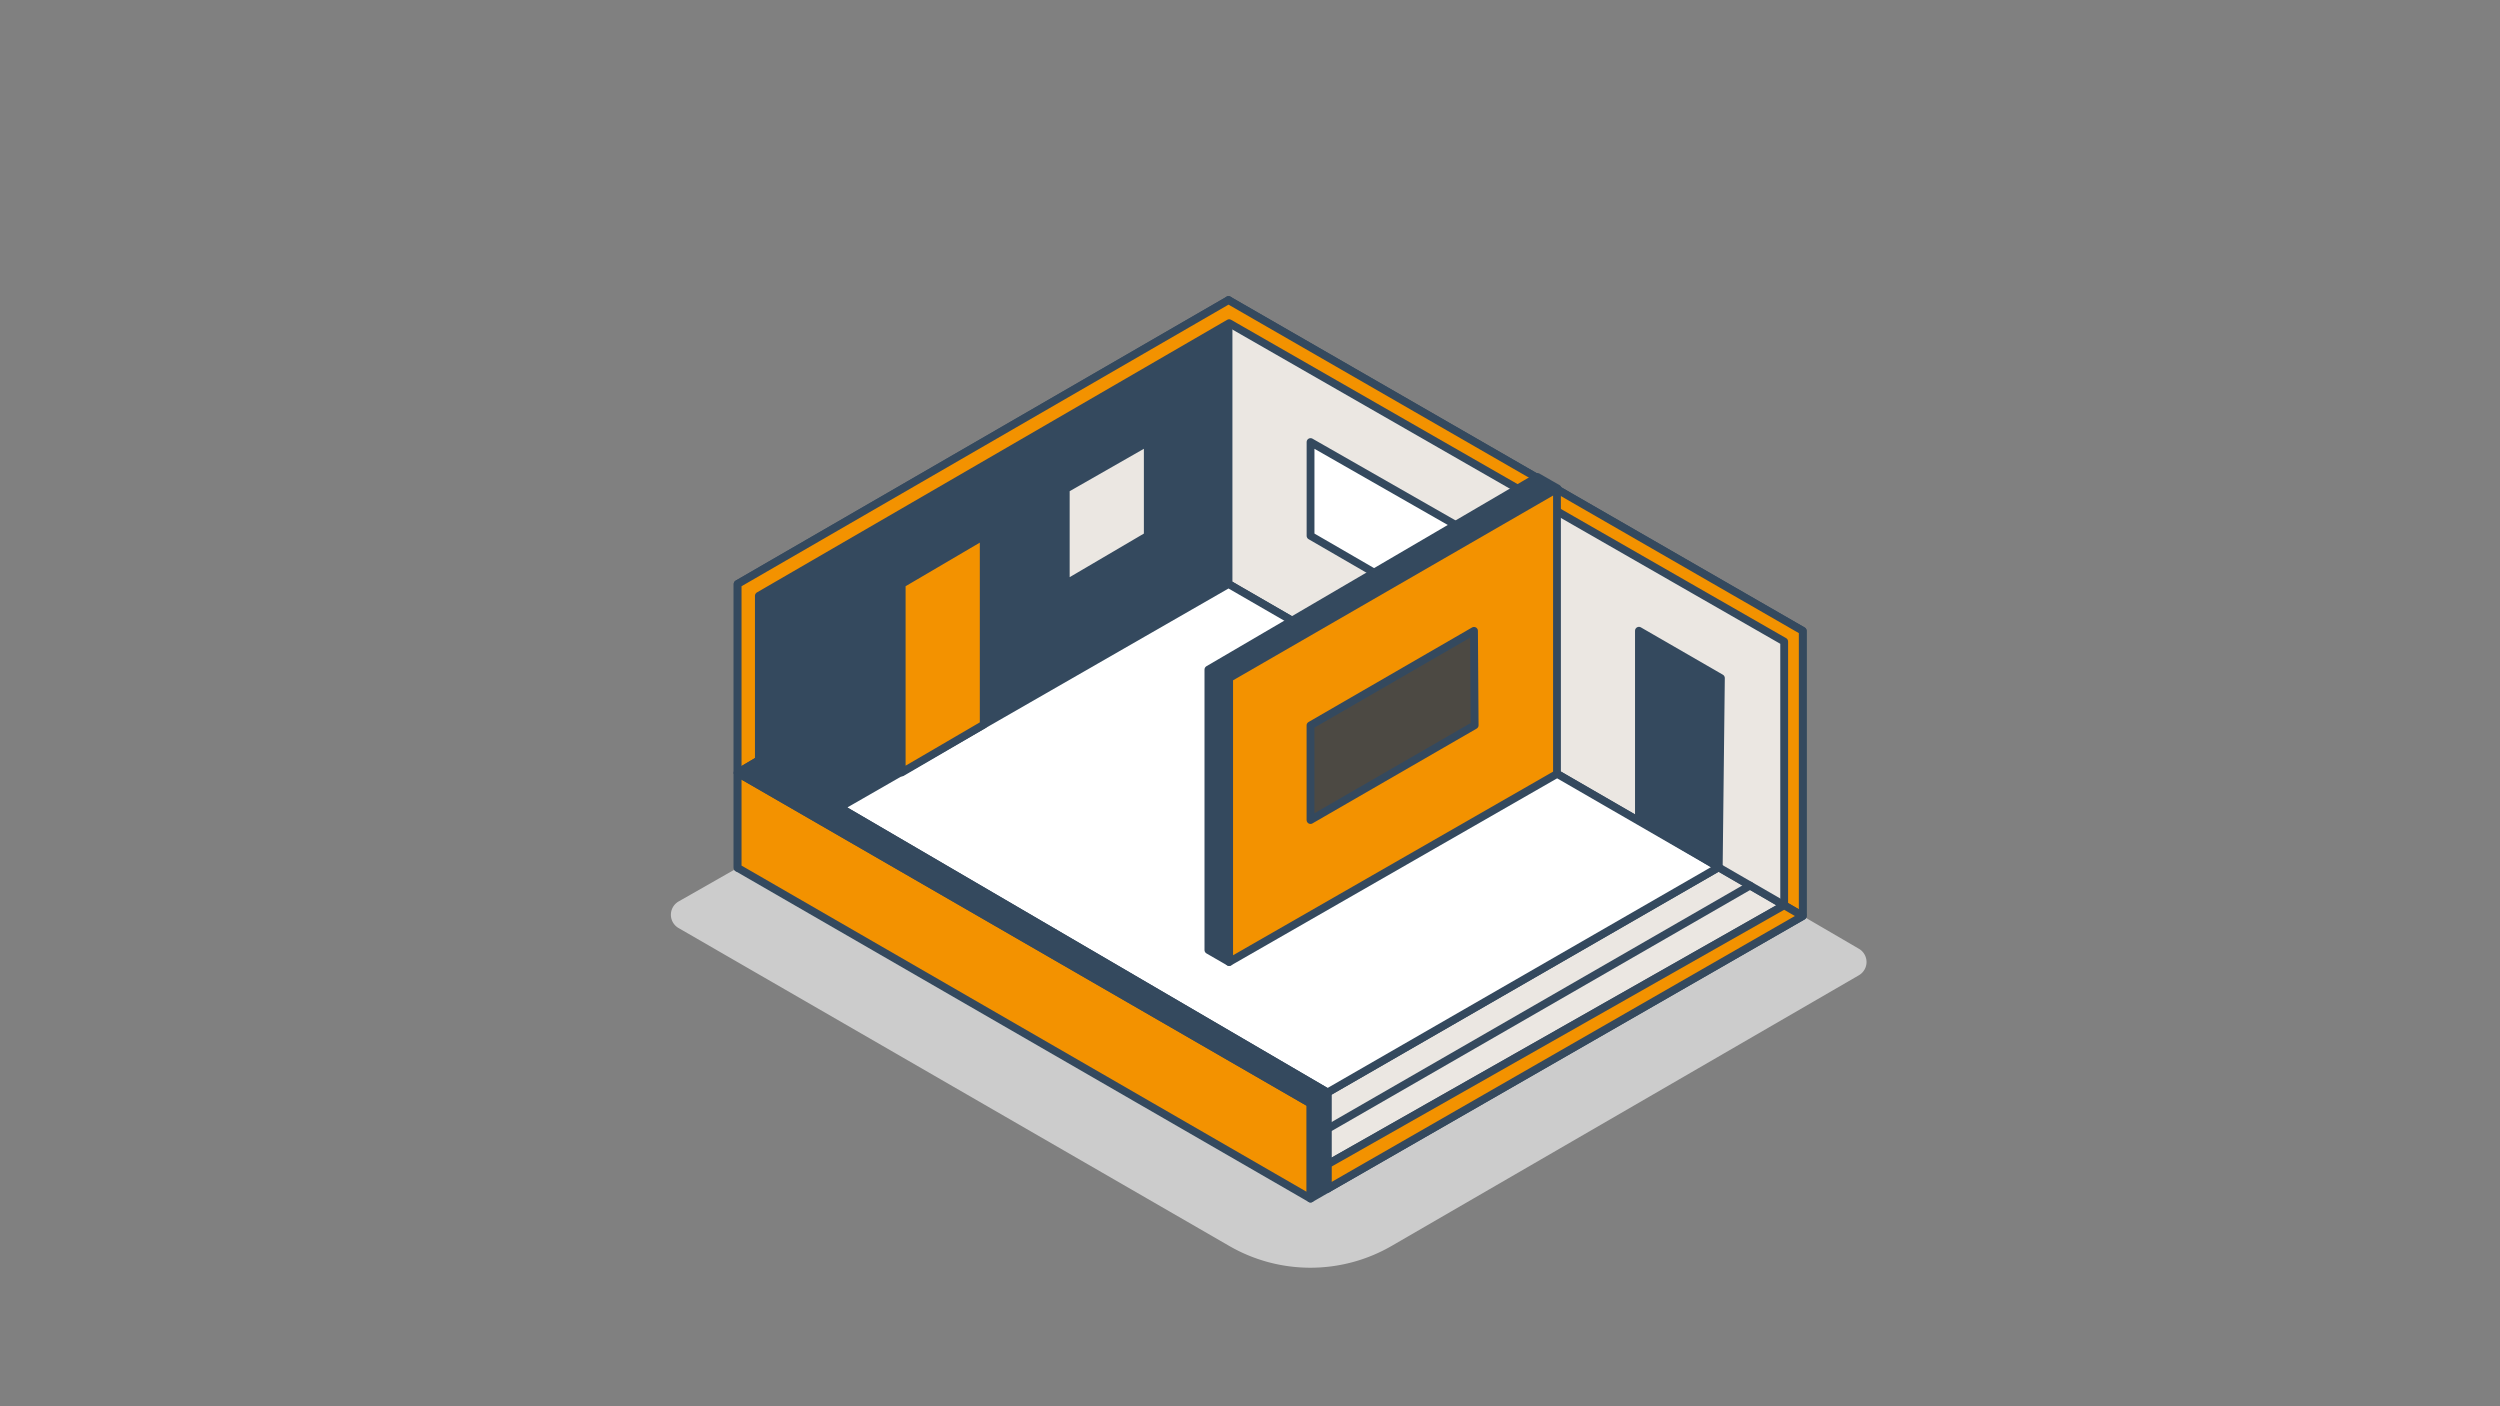 <svg id="Capa_4" data-name="Capa 4" xmlns="http://www.w3.org/2000/svg" viewBox="0 0 1920 1080"><rect x="0" y="0" width="1920" height="1080" fill="#808080" stroke="none"/><defs><style>.cls-1{fill:#ccc;}.cls-2{fill:#ebe7e2;}.cls-2,.cls-3,.cls-4,.cls-5,.cls-6,.cls-7{stroke:#34495e;stroke-linejoin:round;stroke-width:6px;}.cls-3{fill:#34495e;}.cls-3,.cls-4,.cls-6{stroke-linecap:round;}.cls-4{fill:#f39200;}.cls-5{fill:#fff;}.cls-6{fill:none;}.cls-7{fill:#4c4943;}</style></defs><path class="cls-1" d="M566.5,666.5l-45.31,25.81a11.77,11.77,0,0,0-.06,20.42l423,244.19a124.55,124.55,0,0,0,124.71-.09L1427.63,749a11.76,11.76,0,0,0,0-20.35L1384.5,703.5l-378,217Z"/><polygon class="cls-2" points="1320 666 1370.25 695.26 1019.59 894.23 1019.59 839.02 1320 666"/><polyline class="cls-3" points="644.76 620.11 943.5 447.5 943.5 230.5 566.5 448.5 566.5 666.5 566.5 666.5"/><polyline class="cls-2" points="1384.5 703.5 943.5 448.5 943.5 230.5 1384.5 484.5 1384.5 703"/><polyline class="cls-4" points="1384.5 703 1384.5 484.5 943.5 230.5 566.5 448.5 566.5 593.56 582.8 583.92 582.8 457.6 943.98 248.2 1370.25 492.7 1370.25 695.26 1384.5 703.5 1019.59 912.95"/><polygon class="cls-5" points="943.5 448.5 644.76 620.11 1019.59 839.02 1320 666 943.5 448.5"/><polyline class="cls-4" points="1019.59 894.23 1370.25 695.26 1384.5 703.5 1019.59 912.95 1019.59 894.23"/><line class="cls-6" x1="1021.24" y1="866.01" x2="1344.03" y2="680.1"/><polygon class="cls-4" points="1006.5 920.5 1006.5 847.5 566.5 593.56 566.5 666.5 1006.5 920.5"/><polygon class="cls-3" points="1019.59 912.95 1019.59 839.02 582.8 583.92 566.5 593.56 1006.5 847.5 1006.5 920.5 1019.59 912.95"/><polygon class="cls-4" points="692.5 448.5 692.5 593.27 755.5 556.5 755.5 411.5 692.5 448.5"/><polygon class="cls-2" points="818.5 375.5 818.5 448.5 881.5 411.5 881.5 339.5 818.5 375.5"/><polygon class="cls-5" points="1006.5 339.5 1006.5 411.5 1132.5 484.5 1132.5 411.5 1006.5 339.5"/><polygon class="cls-3" points="1258.7 484.42 1258.7 629.78 1320 666 1321.65 520.76 1258.7 484.42"/><polygon class="cls-3" points="928.06 729.62 928.06 514.25 1180.8 366.31 1196.24 375.17 943.98 520.76 943.98 738.81 928.06 729.62"/><polygon class="cls-4" points="1195.76 375.39 943.98 520.76 943.98 738.81 1195.76 594.36 1195.76 375.39"/><polygon class="cls-7" points="1006.46 557.1 1006.46 629.78 1132.54 556.99 1132.04 484.5 1006.46 557.1"/></svg>